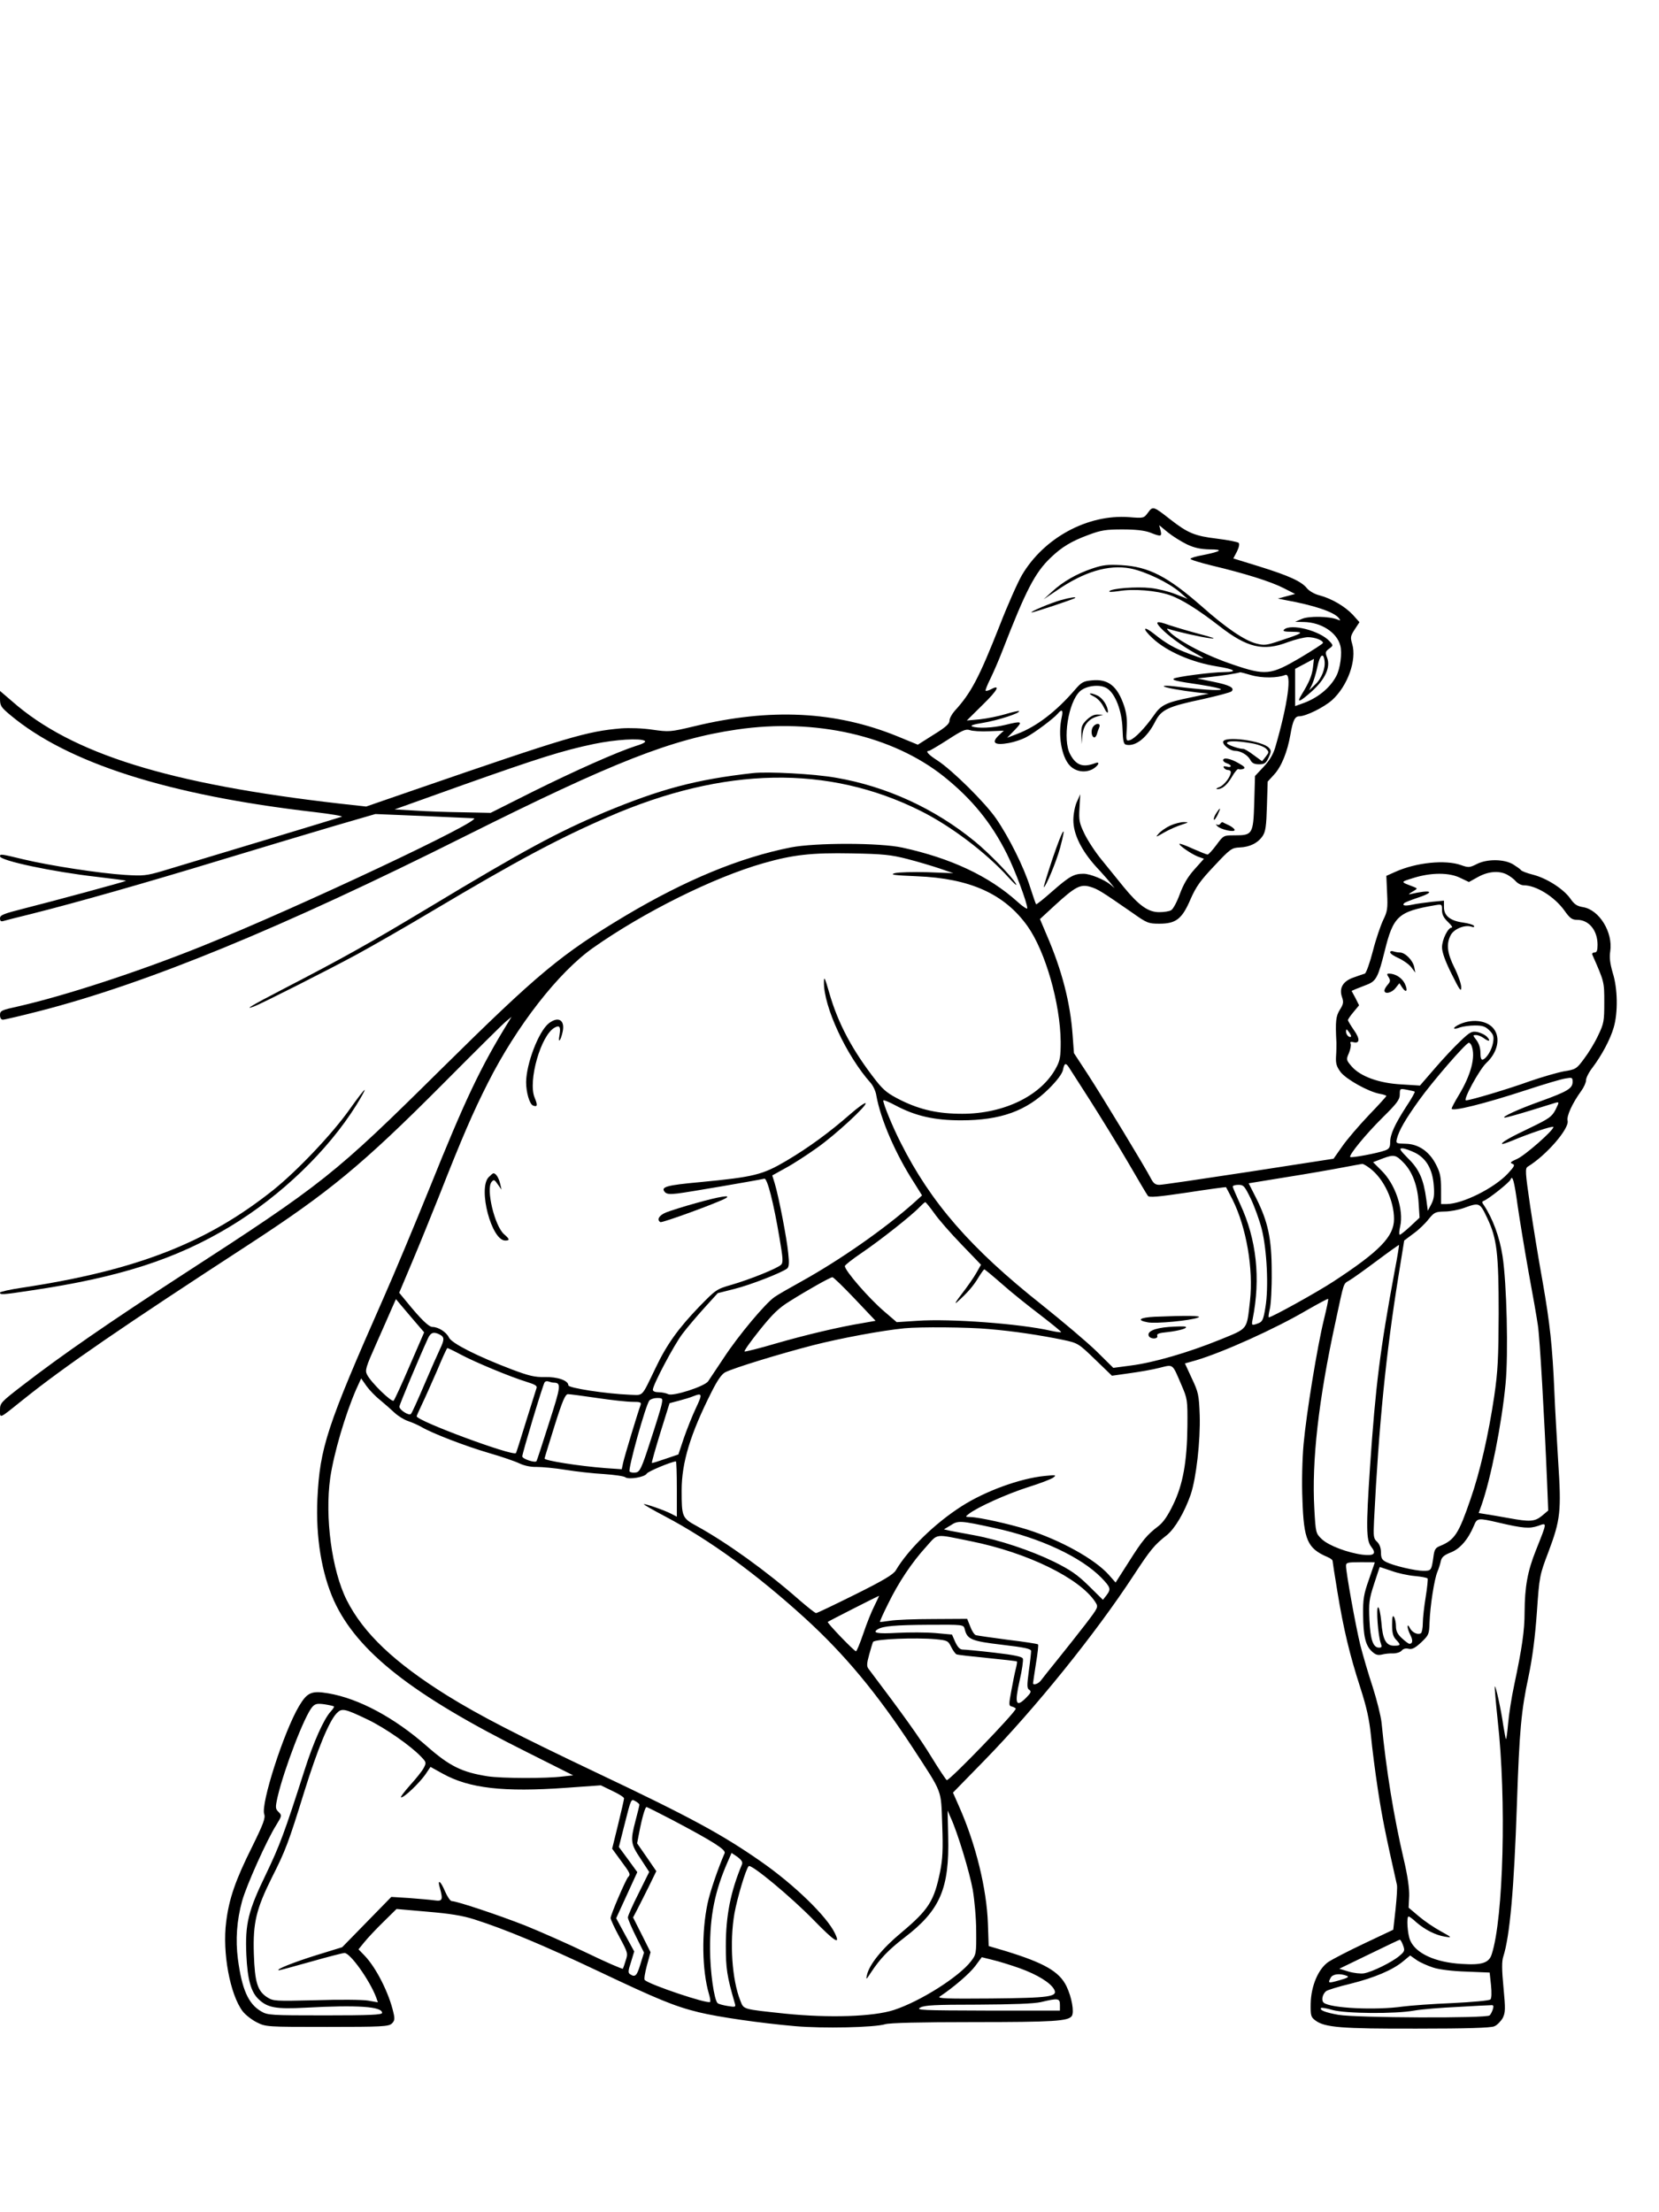 <?xml version="1.0" standalone="no"?>
<!DOCTYPE svg PUBLIC "-//W3C//DTD SVG 20010904//EN"
 "http://www.w3.org/TR/2001/REC-SVG-20010904/DTD/svg10.dtd">
<svg version="1.0" xmlns="http://www.w3.org/2000/svg"
 width="864pt" height="1152pt" viewBox="0 0 864 1152"
 preserveAspectRatio="xMidYMid meet">

<g transform="translate(0,1152) scale(0.1,-0.1)"
fill="#000000" stroke="none">
<path d="M5979 8851 c-22 -30 -23 -30 -99 -24 -215 16 -443 -107 -558 -302
-22 -38 -75 -157 -116 -263 -107 -271 -148 -350 -235 -445 -14 -16 -26 -38
-26 -50 0 -16 -21 -35 -83 -73 l-82 -52 -107 44 c-322 131 -661 148 -1057 52
-126 -30 -131 -30 -217 -18 -52 8 -120 10 -164 7 -181 -16 -273 -43 -1079
-321 l-249 -86 -136 15 c-891 102 -1397 259 -1708 533 l-63 54 0 -40 c0 -37 5
-45 53 -85 298 -250 822 -418 1586 -506 86 -10 149 -21 141 -24 -13 -5 -711
-216 -935 -283 -82 -24 -99 -26 -195 -20 -129 8 -390 48 -528 81 -116 28 -122
29 -122 16 0 -23 275 -81 503 -107 86 -10 155 -19 153 -21 -4 -4 -376 -105
-531 -144 -106 -27 -125 -34 -125 -51 0 -14 5 -18 18 -14 9 3 73 19 142 36
239 60 597 162 985 280 215 65 484 146 600 180 l210 61 241 -10 c133 -6 255
-11 270 -12 71 -1 -911 -464 -1416 -667 -331 -133 -708 -256 -952 -312 -91
-20 -98 -23 -98 -46 0 -15 6 -24 15 -24 8 0 94 20 191 45 557 143 1259 431
2219 912 770 385 1075 505 1413 554 409 60 811 -32 1078 -245 146 -117 247
-241 328 -403 42 -84 106 -255 106 -283 0 -6 -24 9 -52 35 -148 133 -346 226
-598 281 -118 26 -454 26 -582 1 -267 -53 -548 -170 -858 -354 -339 -203 -456
-300 -965 -803 -554 -548 -610 -593 -1347 -1070 -379 -246 -628 -418 -830
-574 -114 -88 -118 -92 -118 -129 0 -45 -7 -48 120 54 218 175 522 383 1177
809 413 269 590 414 1008 834 165 166 313 313 329 326 l30 25 -15 -25 c-146
-236 -228 -410 -409 -860 -79 -195 -188 -456 -243 -580 -296 -670 -331 -779
-344 -1045 -9 -201 22 -387 86 -530 121 -266 409 -492 1007 -790 l239 -120
-55 -6 c-86 -11 -318 -10 -390 1 -134 21 -199 53 -316 156 -169 149 -355 249
-514 276 -88 15 -110 5 -153 -67 -79 -133 -200 -510 -181 -562 7 -20 -4 -50
-62 -168 -88 -176 -121 -272 -136 -392 -21 -161 20 -380 86 -467 14 -18 47
-44 73 -57 48 -24 51 -24 366 -24 286 0 320 2 337 17 15 14 17 24 9 57 -23
102 -90 235 -151 298 l-31 32 31 38 c17 21 61 68 99 105 l68 67 160 -14 c118
-10 182 -20 245 -40 163 -52 361 -135 642 -268 312 -148 401 -185 528 -216
103 -25 318 -56 499 -72 148 -13 416 -7 471 10 23 7 182 11 460 11 417 0 494
5 512 32 13 20 0 97 -28 155 -37 76 -115 121 -317 183 l-88 26 -4 115 c-6 182
-63 415 -149 609 l-33 75 166 170 c263 270 575 656 774 960 89 136 109 160
174 211 42 34 92 119 124 211 29 86 51 280 47 413 -4 107 -7 120 -41 192 l-36
78 57 16 c139 41 413 164 581 263 58 33 106 59 108 57 2 -2 -8 -50 -22 -107
-35 -143 -91 -486 -106 -649 -7 -79 -10 -200 -6 -291 7 -209 26 -252 130 -297
15 -6 27 -15 27 -20 0 -4 11 -76 25 -160 32 -196 64 -329 119 -499 34 -106 47
-165 56 -253 6 -63 22 -189 36 -280 21 -138 38 -224 99 -495 3 -11 -1 -68 -7
-127 l-12 -107 -150 -71 c-83 -39 -167 -83 -187 -96 -53 -36 -91 -125 -93
-217 -1 -63 1 -71 24 -88 48 -37 136 -44 530 -43 260 0 383 4 402 12 15 6 34
26 44 43 14 29 15 45 4 160 -9 93 -9 136 -1 160 34 106 56 349 71 794 13 383
22 485 61 667 20 96 34 206 43 333 13 187 14 192 60 313 63 168 68 211 51 471
-7 119 -17 284 -20 366 -10 233 -23 353 -61 570 -20 110 -49 288 -65 395 -26
178 -27 196 -12 205 98 60 217 199 207 239 -6 24 24 90 71 155 14 19 25 44 25
56 0 12 15 42 34 66 48 64 92 146 110 208 23 78 21 204 -5 285 -14 49 -18 79
-13 112 15 99 -57 216 -141 230 -31 5 -46 14 -67 45 -36 50 -121 105 -194 124
-32 8 -60 19 -63 24 -3 5 -22 18 -41 30 -47 28 -136 29 -190 1 -36 -18 -42
-19 -81 -5 -81 29 -233 14 -342 -35 l-47 -21 4 -91 c4 -80 1 -95 -20 -138 -13
-27 -38 -99 -54 -162 -16 -62 -35 -115 -42 -118 -7 -2 -33 -11 -58 -20 -56
-19 -77 -55 -61 -102 9 -26 8 -36 -11 -66 -21 -34 -24 -60 -18 -172 0 -14 0
-46 -2 -71 -2 -37 2 -52 24 -82 30 -38 144 -102 204 -113 19 -3 34 -9 34 -11
0 -3 -42 -49 -93 -102 -51 -54 -113 -126 -137 -161 l-45 -64 -440 -68 c-242
-37 -452 -68 -467 -68 -21 0 -31 8 -44 33 -28 55 -253 426 -329 543 l-72 110
-7 95 c-12 167 -55 335 -134 518 l-36 85 78 72 c106 97 133 111 184 96 40 -12
57 -23 219 -135 76 -54 84 -57 141 -57 86 0 118 24 162 127 29 66 51 97 124
174 83 89 91 94 132 96 53 2 95 23 120 60 15 23 19 51 22 155 l4 128 33 36
c39 42 70 119 86 212 12 70 23 92 45 92 35 0 128 46 171 84 82 74 130 210 105
293 -10 34 -9 41 13 75 l25 38 -34 38 c-40 43 -110 85 -175 102 -25 6 -53 23
-64 36 -28 36 -94 66 -248 114 l-136 42 19 36 c11 22 14 40 9 45 -5 5 -56 15
-113 22 -116 14 -152 29 -243 100 -89 70 -91 70 -116 36z m203 -166 c38 -18
71 -25 118 -26 74 0 62 -10 -37 -30 -35 -6 -63 -15 -63 -19 0 -5 50 -20 111
-35 172 -41 306 -83 373 -117 l61 -31 -45 -12 -45 -12 40 -8 c150 -27 252 -62
277 -93 11 -14 10 -15 -7 -8 -42 17 -149 19 -185 3 l-35 -15 46 -1 c90 -2 171
-54 189 -122 11 -38 0 -122 -21 -160 -33 -63 -99 -116 -178 -143 l-36 -13 0
97 0 97 49 26 49 26 -5 -43 c-5 -44 -20 -79 -58 -141 -30 -48 -14 -44 52 15
69 62 98 125 80 174 -11 28 -10 33 10 48 22 16 22 17 3 38 -50 56 -204 95
-238 61 -8 -8 4 -11 44 -11 64 -1 56 -7 -60 -45 -76 -26 -87 -27 -129 -16 -61
16 -158 82 -283 193 -178 156 -276 207 -419 215 -70 4 -97 1 -150 -17 -84 -28
-156 -70 -211 -121 l-44 -40 67 45 c143 99 270 137 384 116 78 -15 201 -74
259 -124 l40 -35 -63 25 c-35 14 -93 28 -130 32 -74 8 -200 -2 -214 -16 -6 -6
14 -5 49 0 77 13 195 3 265 -21 61 -21 150 -77 258 -161 145 -113 229 -133
357 -84 38 14 84 25 104 26 36 0 79 -16 79 -30 0 -4 -53 -38 -118 -77 -155
-91 -180 -94 -353 -35 -128 43 -258 109 -319 161 -22 20 -28 28 -15 24 46 -15
174 -44 220 -49 33 -4 13 4 -60 23 -60 16 -130 37 -154 45 -68 25 -79 21 -45
-15 38 -40 111 -93 177 -130 64 -35 57 -36 -29 -4 -77 29 -121 54 -182 103
-59 47 -66 31 -9 -22 74 -69 204 -125 333 -146 96 -15 114 -29 39 -30 -65 0
-253 -25 -262 -34 -9 -8 11 -13 140 -32 65 -10 112 -21 105 -25 -12 -6 -98 -1
-243 17 -33 4 -57 4 -54 0 6 -7 84 -21 174 -32 l60 -6 -94 -20 c-129 -26 -155
-39 -193 -95 -45 -64 -99 -120 -123 -127 -20 -6 -21 -3 -17 58 3 44 -1 81 -13
118 -35 105 -83 144 -169 135 -44 -4 -54 -10 -87 -48 -98 -114 -201 -193 -302
-231 l-52 -20 40 41 c43 45 39 48 -50 26 -65 -16 -143 -19 -172 -8 -12 5 8 11
57 19 74 12 196 51 187 61 -3 2 -35 -5 -71 -16 -37 -11 -97 -23 -134 -27 l-67
-6 84 83 c78 76 93 107 41 79 -12 -6 -24 -9 -27 -7 -2 3 9 31 25 63 16 33 44
97 62 144 123 317 170 408 252 486 57 55 108 86 198 119 64 24 90 28 175 28
68 0 114 -5 144 -16 58 -23 63 -22 55 11 l-7 27 46 -38 c25 -20 70 -48 99 -62z
m716 -605 c6 -39 -15 -94 -49 -125 l-31 -30 15 30 c8 17 21 59 28 93 13 62 31
77 37 32z m-381 -76 c55 -16 137 -15 176 1 37 15 14 -152 -51 -375 -11 -38
-30 -70 -61 -103 l-45 -48 -4 -140 c-5 -164 -9 -169 -103 -169 -57 0 -57 0
-94 -50 -20 -27 -41 -50 -46 -50 -5 0 -39 14 -76 30 -36 17 -68 28 -70 26 -7
-6 58 -51 94 -66 l33 -12 -50 -56 c-34 -38 -57 -77 -76 -129 -15 -41 -35 -78
-45 -83 -10 -6 -38 -10 -62 -10 -57 0 -105 34 -184 130 -32 39 -84 104 -116
143 -33 40 -72 100 -89 135 -27 56 -30 71 -26 134 l4 72 -18 -40 c-10 -22 -18
-64 -18 -95 0 -73 42 -158 119 -243 31 -33 65 -72 76 -86 l20 -25 -20 17 c-32
27 -107 58 -142 58 -49 0 -72 -12 -161 -90 -45 -40 -84 -71 -86 -69 -2 2 -16
42 -31 89 -33 106 -111 261 -177 357 -57 83 -229 253 -306 303 -47 30 -65 50
-44 50 4 0 48 26 98 58 77 50 94 57 115 50 13 -5 58 -8 100 -6 l77 3 -24 -22
c-44 -41 -25 -56 51 -42 27 5 67 18 89 30 43 22 144 98 165 123 22 26 29 18
20 -21 -20 -89 -1 -203 42 -249 30 -32 78 -40 118 -20 31 17 44 43 15 32 -64
-24 -100 -12 -131 47 -40 75 -10 269 51 327 33 30 106 39 142 15 43 -28 77
-117 80 -210 2 -64 6 -81 19 -83 49 -11 109 37 151 120 32 63 66 79 251 118
75 17 141 34 147 40 18 18 -11 33 -96 50 l-83 17 70 8 c57 6 136 18 153 24 2
1 29 -6 59 -15z m-3159 -342 c8 -5 -8 -15 -45 -26 -97 -31 -318 -129 -543
-241 l-215 -108 -145 3 c-80 1 -192 5 -250 9 l-105 6 355 127 c395 140 521
180 684 214 111 23 240 31 264 16z m1367 -615 c55 -14 131 -37 170 -50 l70
-24 -135 5 c-74 2 -151 0 -170 -5 -28 -8 -4 -11 115 -16 277 -11 457 -92 577
-261 92 -130 170 -401 172 -601 0 -76 -3 -97 -23 -134 -77 -146 -271 -241
-490 -241 -126 0 -218 21 -318 70 -68 34 -90 51 -131 103 -122 156 -197 296
-243 456 -23 80 -28 90 -28 57 -2 -128 117 -384 244 -526 12 -14 26 -43 29
-65 22 -124 100 -305 198 -456 l40 -64 -43 -39 c-153 -136 -385 -298 -589
-411 -58 -32 -119 -67 -136 -79 -48 -33 -188 -200 -264 -316 -39 -58 -75 -113
-82 -123 -19 -27 -184 -80 -208 -67 -10 5 -32 10 -49 10 -19 0 -31 5 -31 13 0
25 110 233 154 291 24 32 76 93 114 135 l70 77 87 22 c84 21 245 84 274 106
10 8 12 27 6 81 -7 75 -49 292 -70 362 l-13 42 72 40 c39 21 111 68 160 103
97 68 264 223 254 233 -4 4 -40 -22 -80 -57 -110 -96 -215 -173 -333 -243
-124 -73 -168 -84 -450 -111 -175 -16 -205 -25 -183 -51 9 -11 25 -13 67 -8
46 5 406 67 452 77 15 3 48 -125 79 -311 18 -104 19 -126 8 -137 -19 -19 -163
-77 -260 -105 -77 -22 -81 -26 -166 -113 -109 -113 -170 -198 -227 -318 -77
-159 -62 -143 -136 -141 -123 5 -319 35 -319 49 0 25 -57 45 -123 43 -51 -1
-82 6 -172 40 -181 69 -313 136 -327 166 -13 28 -55 55 -86 55 -19 0 -62 42
-135 132 l-38 46 67 159 c37 87 99 241 140 343 121 308 178 439 255 591 150
297 368 577 549 704 263 185 626 366 886 440 154 44 251 55 459 51 164 -3 204
-7 290 -29z m3123 -81 c15 -8 36 -23 46 -35 11 -12 29 -21 41 -21 65 0 160
-59 212 -131 29 -41 40 -49 67 -49 61 0 106 -55 106 -130 0 -30 -4 -40 -16
-40 -9 0 -14 -5 -11 -12 62 -141 62 -140 62 -248 0 -97 -2 -110 -32 -172 -17
-37 -50 -91 -73 -121 -39 -53 -43 -56 -106 -66 -36 -7 -115 -30 -176 -51 -113
-41 -311 -100 -333 -100 -18 0 69 160 106 195 59 55 75 131 38 178 -36 46
-120 54 -188 18 -30 -17 -21 -24 13 -11 15 5 50 10 77 10 40 0 55 -5 76 -26
21 -21 24 -32 19 -62 -6 -38 -33 -83 -54 -90 -8 -2 -12 10 -12 36 0 25 -8 49
-21 66 -19 25 -20 26 -2 26 11 0 28 -7 39 -15 28 -21 40 -18 19 5 -10 11 -33
22 -51 26 -29 5 -38 1 -89 -48 -31 -29 -91 -93 -133 -142 l-77 -89 -95 6
c-117 6 -214 41 -260 93 -29 34 -30 36 -15 70 8 19 12 41 9 49 -4 9 0 12 14 8
34 -9 36 17 3 63 -17 25 -31 48 -31 52 0 4 13 23 29 42 l29 35 -19 38 -20 37
23 10 c13 5 40 16 61 24 44 18 55 40 88 172 45 183 70 207 262 240 36 6 37 6
37 -26 0 -23 9 -40 31 -61 17 -16 26 -29 20 -29 -20 0 -51 -63 -51 -103 0 -25
16 -71 50 -139 42 -84 50 -96 50 -69 0 17 -16 63 -35 101 -38 76 -44 124 -20
170 16 32 72 55 106 45 14 -5 19 -3 15 4 -4 6 -29 13 -57 17 -66 9 -99 35 -99
80 l0 34 -62 -6 c-35 -4 -81 -10 -103 -15 -39 -8 -54 -5 -42 8 4 4 37 17 73
29 93 31 67 43 -41 18 -12 -3 -8 2 10 12 29 17 29 17 7 26 -71 27 -71 24 2 47
91 28 185 28 242 -1 l44 -21 47 26 c54 30 110 34 151 13z m-812 -844 c-9 -8
-26 10 -26 26 1 15 2 15 15 -2 8 -11 13 -21 11 -24z m628 -48 c22 -57 -3 -152
-68 -259 -20 -33 -36 -64 -36 -68 0 -17 167 24 390 97 91 30 182 57 203 60 35
6 37 5 37 -18 0 -34 -27 -50 -168 -101 -115 -41 -208 -84 -185 -85 6 0 65 16
130 36 65 20 126 39 136 42 18 4 17 2 -2 -37 -19 -36 -33 -46 -128 -92 -112
-53 -156 -79 -150 -86 2 -2 25 6 52 17 85 36 215 80 215 71 0 -18 -148 -148
-189 -166 -34 -15 -39 -20 -25 -25 15 -6 12 -13 -23 -51 -71 -76 -235 -158
-318 -159 l-30 0 0 78 c0 64 -5 86 -26 127 -35 69 -92 108 -159 109 -49 1 -51
2 -45 26 10 42 44 101 115 200 70 98 245 300 260 300 4 0 11 -7 14 -16z
m-2098 -111 c7 -10 56 -88 111 -173 54 -85 143 -229 196 -320 53 -91 100 -171
105 -177 6 -10 51 -6 206 17 109 17 200 29 201 28 1 -2 17 -31 34 -65 72 -144
109 -360 91 -526 -18 -156 -7 -142 -158 -204 -165 -67 -345 -119 -463 -134
l-91 -12 -86 85 c-48 47 -177 156 -287 244 -370 293 -578 532 -735 845 -41 80
-90 200 -90 218 0 5 28 -6 63 -25 105 -56 204 -78 342 -78 207 0 341 49 458
165 43 43 69 78 73 98 7 35 14 38 30 14z m1802 -128 c2 -2 -17 -37 -44 -77
-60 -93 -84 -145 -84 -186 0 -26 -5 -35 -27 -43 -38 -14 -175 -40 -181 -34 -9
9 82 120 170 207 74 73 88 92 88 119 0 31 1 31 38 24 20 -4 39 -8 40 -10z m2
-318 c59 -30 91 -87 97 -171 4 -48 1 -70 -13 -97 l-18 -34 -8 60 c-14 103 -36
155 -94 212 -44 45 -49 53 -31 53 12 0 42 -11 67 -23z m-58 -54 c44 -46 71
-119 76 -206 l5 -78 -48 -45 c-26 -24 -51 -44 -55 -44 -4 0 -4 19 2 43 20 87
-25 222 -99 293 l-42 42 52 20 c57 21 67 19 109 -25z m-176 -28 c71 -54 124
-167 124 -263 0 -91 -75 -168 -315 -325 -87 -57 -322 -187 -337 -187 -3 0 -1
19 5 43 6 23 11 110 10 192 0 175 -19 262 -81 386 l-39 77 196 32 c108 17 239
40 291 50 52 10 99 18 104 19 5 1 24 -10 42 -24z m768 -195 c10 -69 35 -222
56 -340 22 -118 44 -244 49 -280 10 -61 34 -480 48 -815 l6 -151 -32 -27 c-38
-31 -62 -33 -176 -12 -44 8 -97 17 -117 20 l-37 6 15 42 c48 137 105 421 125
632 15 154 6 525 -16 665 -15 98 -51 195 -97 264 -11 15 -11 19 0 23 24 9 134
96 139 111 10 25 19 -6 37 -138z m-1390 38 c19 -40 45 -111 57 -158 27 -107
37 -305 19 -409 -10 -62 -15 -74 -37 -82 -35 -13 -36 -12 -29 23 42 211 20
415 -65 597 -21 46 -39 88 -39 92 0 5 13 9 30 9 27 0 32 -7 64 -72z m-1649
-75 c22 -32 86 -105 142 -163 l102 -106 -25 -44 c-13 -23 -48 -73 -76 -109
-30 -39 -40 -56 -23 -41 51 45 85 84 111 128 14 23 28 42 30 42 3 0 44 -34 92
-76 47 -42 137 -114 199 -161 62 -48 112 -88 109 -90 -2 -2 -25 1 -52 7 -162
37 -525 64 -696 52 l-108 -7 -64 55 c-80 68 -206 213 -206 237 0 5 39 36 88
69 96 65 263 197 301 238 14 14 27 26 30 26 3 -1 24 -26 46 -57z m2880 -25
c51 -107 60 -183 60 -498 -1 -234 -4 -298 -23 -430 -30 -201 -74 -395 -124
-538 -61 -178 -82 -211 -157 -242 -26 -10 -31 -19 -36 -59 -10 -69 -11 -71
-52 -71 -43 0 -157 27 -194 46 -22 11 -27 21 -27 50 0 23 -7 42 -20 55 -19 17
-20 28 -16 111 25 499 62 867 126 1266 l31 192 48 36 c27 19 62 53 79 75 29
36 36 39 83 40 29 0 75 9 102 19 80 29 82 28 120 -52z m-481 -273 c-77 -415
-100 -600 -129 -1024 -21 -315 -20 -382 6 -415 29 -37 16 -49 -45 -42 -77 10
-176 47 -212 81 -31 30 -32 31 -39 158 -14 248 21 564 111 977 45 209 39 193
71 212 16 9 80 55 143 102 63 47 115 84 116 83 1 -1 -8 -61 -22 -132z m-2812
-149 l108 -114 -68 -12 c-122 -20 -295 -61 -451 -106 -84 -25 -158 -43 -163
-42 -5 2 30 51 77 110 69 86 101 117 158 152 97 61 210 124 222 125 6 0 58
-51 117 -113z m-2292 -117 l49 -57 -75 -173 c-41 -96 -79 -178 -84 -183 -10
-10 -118 95 -138 135 -12 23 -8 37 49 165 34 76 70 159 81 184 l20 45 25 -30
c13 -16 47 -55 73 -86z m2990 -40 c131 -11 268 -32 385 -56 79 -17 81 -18 168
-102 l88 -85 92 13 c51 7 121 19 155 28 74 18 66 25 114 -87 32 -74 33 -78 32
-215 -2 -187 -23 -306 -75 -412 -27 -56 -51 -91 -76 -110 -60 -46 -82 -72
-154 -186 l-69 -108 -36 41 c-74 82 -251 180 -424 235 -97 30 -251 64 -295 65
-29 1 -29 1 -10 16 46 36 198 104 307 139 64 20 124 43 134 51 17 13 13 14
-46 8 -129 -13 -309 -79 -431 -157 -141 -90 -279 -225 -344 -335 -13 -21 -64
-52 -211 -125 -107 -53 -198 -97 -204 -97 -5 0 -44 31 -87 68 -169 149 -376
298 -534 385 -77 42 -79 48 -79 186 0 144 45 293 155 511 31 62 53 94 72 104
46 23 277 94 458 141 146 37 355 76 475 88 80 8 333 6 440 -4z m-2859 -29 c24
-13 24 -26 0 -76 -10 -21 -47 -104 -81 -184 -34 -80 -65 -149 -70 -153 -10
-11 -60 21 -60 38 0 10 105 260 150 358 14 29 30 33 61 17z m109 -104 c75 -40
258 -116 343 -142 45 -14 56 -21 51 -33 -3 -9 -28 -88 -55 -175 -27 -88 -50
-161 -52 -163 -18 -17 -517 168 -517 192 0 3 13 31 28 63 15 31 50 110 78 174
27 65 51 118 54 118 3 0 35 -15 70 -34z m-420 -237 c23 -19 56 -48 74 -65 18
-17 50 -37 71 -44 21 -7 53 -21 70 -31 56 -33 227 -99 350 -135 66 -19 139
-44 161 -55 26 -12 60 -19 90 -18 27 0 94 -6 149 -15 55 -9 145 -19 200 -22
55 -4 106 -11 112 -17 18 -13 101 1 111 19 7 12 125 61 152 64 3 0 5 -65 5
-144 l0 -144 -29 15 c-36 19 -138 54 -143 50 -1 -2 47 -30 108 -62 237 -125
479 -302 732 -532 207 -189 374 -390 561 -675 158 -243 146 -212 153 -400 5
-130 2 -180 -11 -245 -31 -152 -59 -197 -202 -317 -99 -82 -167 -166 -179
-221 -6 -27 -4 -25 22 15 47 71 91 117 173 180 186 142 235 255 228 527 l-3
135 17 -39 c35 -76 97 -280 114 -373 9 -53 18 -149 18 -216 1 -117 0 -122 -27
-157 -62 -81 -264 -209 -402 -254 -108 -35 -338 -42 -565 -19 -224 24 -216 21
-234 67 -44 109 -57 305 -31 455 15 82 59 230 74 246 12 14 222 -161 338 -280
111 -114 142 -133 111 -69 -42 88 -212 253 -386 374 -201 140 -364 229 -847
458 -425 202 -617 301 -785 405 -276 172 -437 325 -524 497 -78 155 -115 432
-86 638 19 128 78 329 135 460 l26 57 28 -40 c16 -22 48 -55 71 -73z m903 91
c41 -1 39 -15 -24 -211 -34 -107 -63 -196 -65 -198 -8 -10 -74 12 -74 25 0 16
106 369 116 385 3 6 13 8 21 5 8 -3 20 -6 26 -6z m227 -80 c74 -11 157 -20
184 -20 41 0 47 -2 42 -17 -13 -34 -84 -268 -91 -301 l-7 -33 -86 6 c-139 11
-317 39 -316 50 1 6 25 83 53 173 40 127 55 162 69 162 9 0 78 -9 152 -20z
m514 -53 c-19 -40 -47 -111 -63 -157 l-28 -84 -68 -23 c-37 -13 -69 -23 -70
-21 -2 2 18 72 44 157 l48 154 49 13 c27 7 60 17 74 23 48 19 49 12 14 -62z
m-178 21 c-3 -18 -30 -105 -59 -193 -46 -143 -55 -160 -76 -163 -13 -2 -27 0
-32 5 -10 10 84 348 103 370 6 7 24 13 40 13 29 0 30 -2 24 -32z m4359 -617
c128 -30 161 -32 205 -17 48 17 49 24 -11 -127 -44 -110 -58 -190 -59 -322 0
-95 -13 -186 -54 -379 -14 -65 -28 -156 -32 -203 -4 -46 -9 -82 -11 -79 -2 2
-8 34 -14 71 -11 79 -39 208 -44 203 -2 -2 5 -82 15 -178 46 -409 30 -1028
-31 -1216 -14 -46 -51 -58 -157 -51 -138 8 -239 55 -268 123 -14 33 -20 124
-8 124 4 0 22 -13 40 -30 45 -39 100 -67 149 -75 39 -6 38 -5 -23 29 -35 19
-86 54 -114 78 l-52 44 3 61 c1 39 -8 105 -28 189 -53 228 -91 461 -116 714
-4 36 -25 119 -46 185 -22 66 -51 165 -65 220 -24 99 -74 376 -74 411 0 17 8
19 75 19 41 0 75 0 75 -1 0 0 -14 -40 -31 -90 -27 -76 -31 -103 -30 -182 1
-111 12 -160 45 -191 19 -18 31 -22 53 -17 15 4 42 7 59 6 17 0 37 6 44 15 8
9 21 13 36 9 17 -4 33 3 65 33 40 38 42 42 44 104 3 87 25 227 41 264 7 17 15
42 18 57 5 20 17 30 52 44 47 18 90 67 120 139 17 41 21 41 129 16z m-2625
-28 c237 -51 450 -151 556 -259 49 -51 51 -59 26 -92 l-18 -23 -74 73 c-60 59
-96 83 -180 125 -121 59 -286 114 -415 138 -49 9 -106 20 -124 23 l-35 8 35
21 c39 26 50 25 229 -14z m-123 -69 c293 -59 566 -192 647 -316 17 -27 17 -27
-50 -115 -37 -48 -102 -130 -143 -181 -42 -52 -82 -102 -90 -113 -12 -17 -41
-27 -41 -14 0 3 7 48 15 101 9 53 14 99 11 101 -3 3 -74 14 -158 24 -84 11
-159 22 -166 24 -8 3 -21 23 -29 45 l-16 40 -176 -1 c-97 0 -198 -4 -226 -9
-27 -4 -51 -7 -52 -6 -2 2 17 44 42 94 54 111 124 216 199 298 63 70 40 67
233 28z m2189 -154 c32 -12 87 -24 122 -27 34 -3 65 -9 67 -13 2 -4 -2 -47
-10 -96 -8 -49 -15 -110 -15 -136 0 -26 -5 -50 -10 -53 -17 -10 -46 4 -58 28
-7 14 -11 16 -11 7 -1 -8 6 -28 14 -44 14 -27 13 -46 -5 -46 -4 0 -22 13 -39
29 -23 21 -31 38 -31 63 0 18 -5 40 -10 48 -7 11 -10 -1 -10 -41 0 -42 5 -61
20 -77 27 -28 25 -32 -10 -32 -42 0 -59 32 -66 123 -4 42 -11 77 -17 77 -11 0
0 -150 14 -187 7 -19 5 -23 -9 -23 -31 0 -45 41 -50 144 -4 89 -2 107 24 187
16 49 29 89 30 89 0 0 27 -9 60 -20z m-2692 -182 c-15 -29 -41 -94 -58 -145
-17 -50 -34 -91 -38 -92 -9 0 -152 148 -147 153 4 4 262 135 267 136 1 0 -10
-24 -24 -52z m470 -121 c13 -54 34 -63 195 -82 119 -14 151 -21 151 -33 0 -8
-5 -55 -12 -104 -10 -76 -10 -91 3 -98 11 -8 8 -16 -18 -42 -52 -52 -60 -30
-33 90 13 55 20 107 17 115 -4 10 -45 19 -149 31 -78 9 -152 16 -164 16 -15 0
-26 12 -39 39 l-17 39 -87 8 c-47 4 -137 4 -198 1 -105 -6 -133 0 -101 19 26
16 90 22 264 23 181 1 182 1 188 -22z m-153 -53 c63 -6 67 -8 83 -41 9 -18 22
-36 28 -38 7 -3 80 -11 161 -19 82 -8 151 -16 153 -18 2 -2 -1 -20 -6 -39 -5
-19 -15 -69 -23 -113 -14 -75 -14 -79 4 -83 10 -3 19 -8 19 -11 0 -18 -342
-372 -359 -372 -3 0 -40 55 -81 122 -61 100 -148 221 -327 458 -10 13 -9 28 4
75 9 33 18 62 20 65 13 15 220 23 324 14z m-3132 -350 c3 -2 -5 -14 -17 -27
-35 -38 -89 -157 -137 -308 -104 -325 -129 -391 -200 -539 -93 -192 -109 -258
-102 -420 6 -129 24 -194 65 -232 46 -43 89 -51 241 -43 276 15 401 6 401 -27
0 -10 -63 -13 -298 -13 -282 0 -299 1 -332 21 -67 39 -100 114 -121 272 -13
101 -6 201 22 303 23 82 128 316 177 394 30 49 31 51 13 69 -17 17 -18 22 -5
80 34 145 141 424 181 468 15 16 25 18 63 13 25 -4 47 -9 49 -11z m177 -69
c91 -44 223 -136 277 -193 27 -28 28 -31 14 -58 -8 -16 -41 -57 -72 -91 -31
-35 -52 -63 -46 -63 17 0 94 74 126 119 l27 40 65 -36 c138 -76 316 -96 640
-73 l182 13 60 -29 c34 -16 61 -33 61 -39 0 -5 -14 -67 -31 -136 l-31 -126 46
-63 c49 -66 51 -71 37 -85 -13 -15 -91 -196 -91 -213 0 -8 21 -53 46 -99 43
-80 45 -85 33 -121 -6 -20 -13 -40 -15 -44 -2 -3 -86 33 -187 82 -100 48 -245
112 -322 143 -140 55 -356 127 -382 127 -8 0 -23 23 -35 50 -23 56 -42 68 -27
18 17 -62 13 -70 -28 -64 -21 3 -80 8 -131 12 l-94 6 -128 -131 -128 -131
-133 -41 c-116 -36 -220 -77 -196 -79 4 0 79 20 167 45 88 25 166 45 174 45
30 0 130 -140 165 -231 l9 -26 -51 9 c-29 5 -151 6 -272 2 -212 -5 -221 -5
-253 15 -51 33 -65 77 -70 227 -5 161 12 232 94 397 71 140 87 183 169 448 68
218 128 365 168 407 27 28 40 26 163 -33z m1414 -443 c0 -4 -9 -41 -20 -82
-28 -107 -26 -121 26 -199 l45 -69 -55 -111 c-31 -61 -56 -117 -56 -126 0 -8
19 -53 42 -99 l42 -84 -19 -61 c-18 -60 -27 -69 -53 -52 -12 7 -11 18 4 63
l17 56 -47 86 -47 87 55 120 55 120 -48 66 -48 65 28 111 c37 146 35 140 59
127 11 -6 20 -14 20 -18z m169 -78 c214 -113 282 -156 275 -174 -34 -78 -77
-203 -89 -262 -32 -150 -29 -349 7 -471 6 -20 9 -39 6 -42 -12 -12 -313 89
-340 114 -5 4 1 38 11 76 l19 69 -45 90 -46 91 21 40 c11 22 39 76 61 121 l39
80 -50 73 -50 72 11 57 c15 78 31 132 38 132 3 0 63 -30 132 -66z m365 -233
c-59 -141 -84 -266 -84 -425 0 -116 6 -158 46 -295 7 -23 6 -24 -37 -17 -24 4
-47 10 -52 15 -18 18 -39 164 -39 281 -1 174 25 302 91 453 l21 48 31 -21 c21
-16 28 -27 23 -39z m3443 -421 c10 -27 9 -32 -20 -56 -38 -32 -139 -82 -183
-90 -17 -3 -53 1 -80 9 l-49 15 155 75 c85 41 157 76 160 76 3 1 11 -12 17
-29z m157 -116 c29 -10 102 -19 172 -21 l122 -5 7 -65 c4 -40 3 -69 -3 -75 -6
-6 -95 -14 -199 -19 -103 -4 -219 -13 -258 -18 -140 -20 -376 -9 -411 20 -14
12 -7 44 12 60 7 6 65 24 128 39 124 31 221 72 275 118 l35 29 34 -24 c19 -13
58 -30 86 -39z m-2152 -4 c91 -33 159 -75 178 -110 20 -38 -22 -44 -330 -47
-229 -2 -281 0 -266 10 71 47 156 120 185 159 l34 46 56 -14 c31 -7 95 -27
143 -44z m1702 -39 c14 -5 5 -11 -38 -23 -60 -17 -61 -16 -46 13 11 20 48 24
84 10z m-1494 -151 l0 -30 -377 0 c-344 1 -375 2 -350 16 23 12 76 15 300 15
185 1 290 5 327 13 91 22 100 20 100 -14z m2255 -22 c-4 -13 -11 -27 -17 -33
-14 -16 -695 -13 -788 3 -68 12 -101 25 -89 36 2 2 29 -2 59 -11 69 -19 327
-21 425 -3 39 7 140 15 225 19 85 5 163 9 173 9 15 2 17 -3 12 -20z"/>
<path d="M5525 8395 c-51 -14 -167 -63 -152 -64 10 -1 220 69 226 75 8 7 -24
3 -74 -11z"/>
<path d="M5697 7893 c20 -10 40 -32 52 -57 11 -23 20 -33 21 -23 0 30 -27 72
-55 85 -39 18 -55 13 -18 -5z"/>
<path d="M5659 7771 c-25 -25 -29 -36 -27 -78 l1 -48 4 45 c5 52 31 86 77 99
l31 9 -28 1 c-19 1 -38 -9 -58 -28z"/>
<path d="M5690 7731 c-10 -20 -4 -51 10 -51 4 0 10 8 13 18 2 9 8 25 12 35 10
24 -21 23 -35 -2z"/>
<path d="M6370 7656 c0 -18 38 -46 62 -46 29 0 65 -21 79 -46 9 -18 21 -24 46
-24 28 0 36 5 50 35 13 28 14 37 3 49 -31 39 -240 66 -240 32z m145 -6 c33 -5
67 -18 78 -28 17 -18 17 -19 -1 -42 l-19 -24 -44 32 c-23 18 -48 32 -53 32
-25 0 -86 22 -86 30 0 13 49 13 125 0z"/>
<path d="M6370 7561 c0 -5 9 -13 20 -16 27 -9 26 -25 -2 -17 -14 3 -19 2 -14
-6 4 -7 14 -12 22 -12 8 0 14 -5 14 -11 0 -23 -35 -69 -60 -78 -14 -5 -19 -10
-12 -10 26 -2 52 20 78 64 14 25 30 43 34 40 5 -3 16 -2 25 1 13 5 7 12 -25
30 -43 25 -80 31 -80 15z"/>
<path d="M6334 7285 c-9 -13 -14 -28 -12 -33 1 -5 10 6 19 24 19 40 16 44 -7
9z"/>
<path d="M6095 7221 c-22 -10 -49 -29 -60 -41 -19 -22 -17 -21 28 5 26 15 67
33 90 40 39 13 40 14 12 14 -16 0 -48 -8 -70 -18z"/>
<path d="M6355 7230 c-3 -6 -12 -7 -18 -4 -7 4 -5 0 3 -8 17 -18 90 -34 90
-20 0 5 -12 15 -27 23 -16 7 -31 15 -35 17 -3 2 -9 -2 -13 -8z"/>
<path d="M5483 7053 c-28 -84 -49 -153 -47 -153 10 0 65 132 85 205 36 134 16
105 -38 -52z"/>
<path d="M2858 6191 c-53 -42 -117 -210 -118 -306 0 -54 18 -115 36 -122 23
-9 25 1 8 42 -35 86 33 326 105 364 25 14 32 4 25 -38 -9 -47 5 -34 16 15 14
62 -22 84 -72 45z"/>
<path d="M2544 5389 c-55 -61 16 -329 87 -329 25 0 24 7 -6 33 -49 43 -95 236
-65 272 12 14 15 13 32 -12 l20 -28 -7 30 c-7 31 -22 55 -35 55 -4 0 -15 -10
-26 -21z"/>
<path d="M3625 5255 c-66 -18 -137 -41 -157 -49 -36 -15 -49 -38 -29 -50 8 -6
302 102 340 124 34 20 -34 9 -154 -25z"/>
<path d="M7240 6561 c0 -7 20 -20 43 -30 24 -11 54 -32 66 -47 l22 -29 -6 30
c-7 34 -47 75 -75 75 -10 0 -25 3 -34 6 -9 3 -16 1 -16 -5z"/>
<path d="M7232 6431 c10 -16 9 -23 -5 -39 -9 -10 -17 -24 -17 -30 0 -21 38
-13 58 13 l20 25 15 -23 c22 -32 31 -15 12 23 -15 29 -49 50 -81 50 -12 0 -12
-4 -2 -19z"/>
<path d="M6013 4663 c-79 -4 -96 -18 -35 -29 41 -8 223 9 262 25 26 10 -61 11
-227 4z"/>
<path d="M6087 4610 c-77 -6 -117 -25 -103 -49 11 -16 49 -14 43 3 -4 10 9 15
52 19 62 7 110 21 95 28 -5 3 -44 2 -87 -1z"/>
<path d="M3920 7494 c-295 -33 -481 -83 -774 -205 -241 -102 -413 -194 -911
-494 -316 -190 -441 -260 -767 -429 -156 -81 -202 -108 -145 -87 40 15 384
189 532 269 77 42 256 144 398 229 439 261 656 377 917 490 602 261 1143 271
1625 30 158 -79 342 -218 459 -348 27 -30 44 -45 38 -33 -18 35 -142 163 -216
223 -209 171 -460 286 -722 331 -112 20 -355 33 -434 24z"/>
<path d="M1820 5742 c-90 -127 -271 -318 -397 -419 -346 -276 -714 -419 -1310
-509 -62 -9 -113 -21 -113 -25 0 -12 11 -12 162 11 460 68 755 163 1038 334
266 161 507 394 655 630 26 42 46 78 44 80 -2 3 -38 -44 -79 -102z"/>
</g>
</svg>
